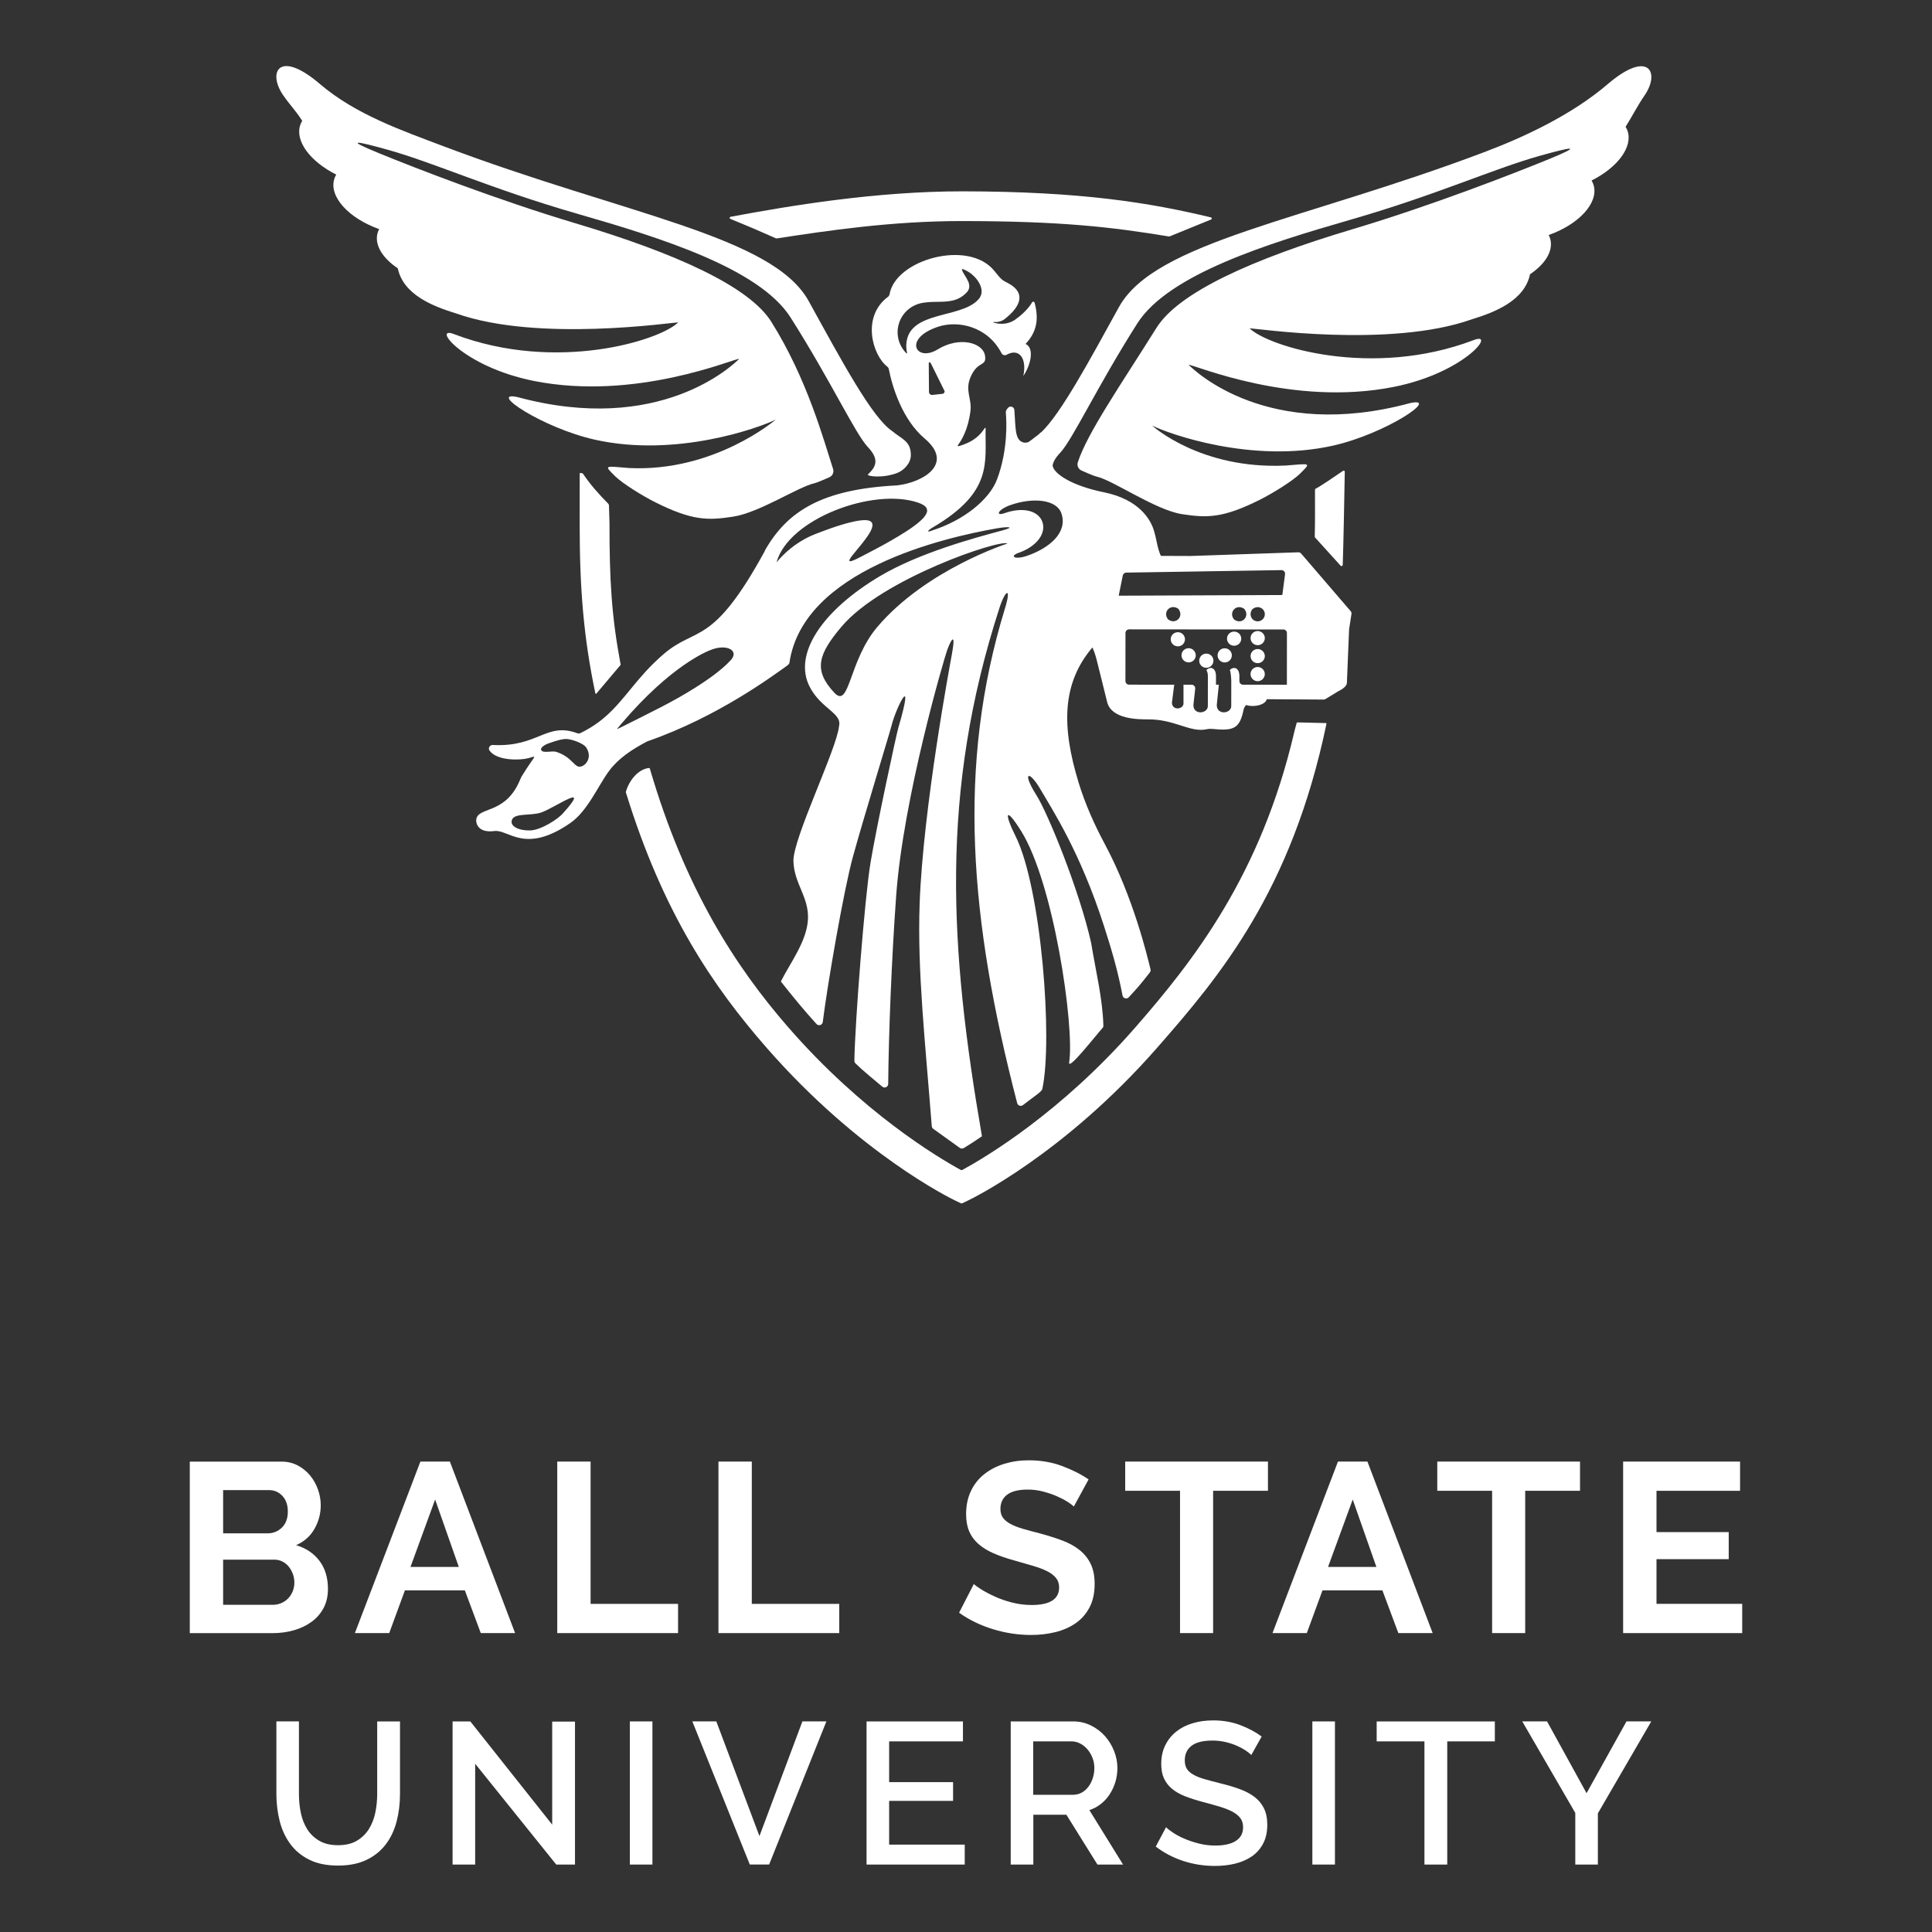 <svg enable-background="new 0 0 55 55" viewBox="0 0 55 55" xmlns="http://www.w3.org/2000/svg"><rect x="0" y="0" width="55" height="55" fill="#333333" stroke="none"/><g fill="#fff"><path d="m9.336 45.233c0 .206-.041.387-.124.543s-.196.287-.34.392c-.144.106-.312.186-.502.241s-.393.083-.609.083h-2.358v-4.883h2.613c.17 0 .323.037.461.11s.254.169.351.285c.096.117.171.25.224.399s.079.299.079.45c0 .238-.06.462-.179.671s-.293.363-.523.464c.28.083.501.23.664.444.162.213.243.48.243.801zm-2.984-2.813v1.231h1.265c.16 0 .297-.055.409-.165s.168-.261.168-.454c0-.188-.052-.337-.155-.447s-.23-.165-.382-.165zm2.028 2.634c0-.087-.015-.171-.045-.251s-.07-.15-.12-.21-.11-.107-.179-.141c-.068-.034-.144-.052-.226-.052h-1.458v1.286h1.41c.087 0 .168-.016.244-.048s.141-.077.196-.134.099-.125.131-.203c.031-.078.047-.16.047-.247z"/><path d="m11.968 41.608h.839l1.857 4.883h-.977l-.454-1.217h-1.706l-.447 1.217h-.977zm1.093 2.999-.674-1.919-.701 1.919z"/><path d="m15.864 46.491v-4.883h.949v4.051h2.49v.832z"/><path d="m20.453 46.491v-4.883h.949v4.051h2.49v.832z"/><path d="m30.57 42.887c-.032-.032-.091-.076-.175-.131-.085-.055-.188-.109-.309-.162-.122-.053-.253-.097-.395-.134s-.287-.055-.433-.055c-.261 0-.456.048-.585.144-.128.096-.193.232-.193.406 0 .101.024.185.072.251.048.067.118.125.21.175.092.051.207.096.347.138.14.041.301.085.485.131.238.064.455.133.65.206s.36.165.495.275.239.242.313.395c.073.154.11.343.11.567 0 .261-.049.485-.148.671s-.232.336-.399.45c-.167.115-.36.198-.578.251s-.446.079-.684.079c-.367 0-.729-.055-1.087-.165s-.679-.266-.963-.468l.42-.818c.041.041.116.095.224.162.108.066.235.133.382.199.147.067.309.123.488.168.179.046.362.069.55.069.523 0 .784-.167.784-.502 0-.105-.03-.195-.089-.268-.06-.073-.144-.138-.254-.193s-.243-.105-.399-.151-.33-.096-.523-.151c-.234-.064-.437-.134-.609-.21s-.315-.165-.43-.268-.201-.222-.258-.358c-.057-.135-.086-.297-.086-.485 0-.248.046-.468.138-.66.092-.193.219-.353.382-.481s.352-.226.567-.292.447-.1.695-.1c.344 0 .66.054.949.162s.541.235.756.382z"/><path d="m36.096 42.44h-1.561v4.051h-.942v-4.051h-1.561v-.832h4.064z"/><path d="m38.089 41.608h.839l1.857 4.883h-.977l-.454-1.217h-1.705l-.447 1.217h-.977zm1.094 2.999-.674-1.919-.702 1.919z"/><path d="m44.98 42.44h-1.561v4.051h-.942v-4.051h-1.561v-.832h4.064z"/><path d="m49.597 45.659v.832h-3.39v-4.883h3.329v.832h-2.379v1.176h2.056v.77h-2.056v1.272h2.44z"/><path d="m9.623 52.529c.214 0 .392-.042.534-.126s.255-.194.342-.33c.086-.136.147-.291.184-.465.036-.174.055-.353.055-.537v-2.066h.649v2.066c0 .279-.033.542-.098.789s-.168.463-.31.649-.324.332-.548.439-.493.161-.807.161c-.325 0-.6-.056-.824-.169s-.405-.264-.542-.454c-.138-.189-.237-.407-.298-.652s-.092-.499-.092-.763v-2.066h.642v2.066c0 .188.018.368.055.542.036.174.098.329.184.465s.201.245.344.327c.143.083.32.124.53.124z"/><path d="m13.527 50.21v2.87h-.643v-4.075h.505l2.331 2.939v-2.934h.649v4.07h-.534z"/><path d="m17.93 53.08v-4.075h.643v4.075z"/><path d="m20.392 49.004 1.228 3.266 1.223-3.266h.683l-1.63 4.075h-.551l-1.636-4.075z"/><path d="m27.464 52.512v.568h-2.795v-4.075h2.744v.568h-2.101v1.16h1.82v.534h-1.82v1.246h2.152z"/><path d="m28.773 53.08v-4.075h1.774c.184 0 .353.038.508.115s.288.177.399.301.198.266.261.425.095.321.095.485c0 .138-.019.27-.057.396s-.092.243-.161.35-.153.2-.253.278-.209.137-.327.175l.959 1.55h-.729l-.884-1.418h-.941v1.418zm.642-1.986h1.125c.092 0 .175-.02.25-.06s.139-.096.192-.166c.054-.071.096-.152.126-.244.031-.092.046-.189.046-.293 0-.103-.018-.201-.055-.293-.036-.092-.084-.172-.144-.241-.059-.069-.128-.123-.207-.164-.078-.04-.16-.06-.244-.06h-1.091v1.521z"/><path d="m35.621 49.963c-.038-.042-.094-.087-.166-.135-.073-.048-.158-.093-.255-.135-.098-.042-.205-.076-.321-.103-.117-.027-.236-.04-.359-.04-.272 0-.472.05-.6.149-.128.1-.192.237-.192.413 0 .1.02.181.06.244s.102.119.187.166c.084.048.189.09.316.126.126.036.274.076.442.118.207.05.393.105.56.166.166.061.307.136.422.224s.204.196.267.324.095.284.095.468c0 .207-.039.385-.118.534-.078.149-.186.271-.321.364-.136.094-.294.163-.474.207s-.373.066-.58.066c-.31 0-.609-.047-.898-.141s-.55-.231-.784-.41l.293-.551c.05.05.121.105.215.166s.203.118.327.169c.124.052.259.096.405.132.145.036.296.055.453.055.253 0 .448-.044.586-.132s.207-.218.207-.39c0-.103-.026-.189-.077-.258-.052-.069-.125-.129-.221-.181s-.212-.098-.35-.141c-.138-.042-.295-.086-.471-.132-.203-.054-.38-.11-.531-.169s-.276-.131-.376-.215-.175-.183-.227-.296-.077-.25-.077-.41c0-.199.038-.376.115-.531.076-.155.181-.285.313-.39s.288-.185.468-.238c.18-.054.375-.08.586-.08.276 0 .53.044.763.132s.438.197.614.327z"/><path d="m37.36 53.08v-4.075h.643v4.075z"/><path d="m42.555 49.573h-1.355v3.507h-.649v-3.507h-1.36v-.568h3.364z"/><path d="m44.041 49.004 1.125 2.044 1.137-2.044h.706l-1.521 2.618v1.458h-.643v-1.47l-1.51-2.606z"/><path d="m34.865 18.455c-.112 0-.203.09-.203.202s.091.202.203.202.203-.09.203-.202c0-.111-.091-.202-.203-.202z"/><path d="m34.342 18.607c-.112 0-.203.09-.203.202s.09.202.202.202c.111 0 .203-.09.203-.201.001-.113-.09-.203-.202-.203z"/><path d="m33.838 18.453c-.112 0-.203.09-.203.202s.091.202.203.202.203-.09.203-.201c-.001-.112-.091-.203-.203-.203z"/><path d="m35.133 17.98c-.112 0-.203.09-.203.201 0 .112.091.202.203.202s.203-.09.203-.202c0-.111-.091-.201-.203-.201z"/><path d="m33.734 18.199c0-.111-.091-.202-.202-.202-.113 0-.204.09-.204.201 0 .112.091.202.203.202.112.002.203-.089.203-.201z"/><path d="m35.804 18.476c-.112 0-.203.09-.203.201 0 .112.091.202.203.202.111 0 .203-.09.203-.202-.001-.11-.092-.201-.203-.201z"/><path d="m35.804 17.964c-.112 0-.203.09-.203.201 0 .112.091.202.203.202.111 0 .203-.09.203-.202 0-.11-.092-.2-.203-.201z"/><path d="m35.803 18.988c-.112 0-.203.09-.203.202 0 .111.091.202.203.202.111 0 .203-.09.203-.202s-.092-.202-.203-.202z"/><path d="m17.336 14.387c-.001-.018-.008-.034-.02-.047-.247-.248-.519-.552-.71-.841-.012-.019-.033-.031-.056-.031-.016-.001-.031-.001-.047-.001l-.001 1.414c-.002 1.901.117 3.289.447 4.859.003.012.019.017.027.007l.689-.816c.003-.003.004-.008.003-.013-.259-1.384-.318-2.399-.317-4.037z"/><path d="m37.438 15.302.725.801c.021.024.061.01.062-.022.021-.543.052-2.3.058-2.652 0-.025-.028-.04-.049-.026-.159.109-.651.447-.774.505-.015.007-.025.022-.025.039.001.179.004 1.023-.007 1.33.001.01.004.018.01.025z"/><path d="m37.72 20.584-.786-.019c-.009 0-.018.005-.02.014-.018.056-.068.255-.069.261-.949 4.069-2.867 6.511-4.53 8.414-2.117 2.423-4.26 3.693-4.92 4.052-.014.007-.029.007-.043 0-.659-.36-2.799-1.634-4.912-4.061-1.488-1.71-2.933-3.924-3.94-7.363-.003-.012-.015-.02-.027-.019-.057.006-.219.036-.386.206-.181.184-.254.413-.269.469-.002.008-.002.017.001.025 1.061 3.442 2.489 5.53 4.006 7.266 2.64 3.021 5.255 4.294 5.365 4.347l.163.078c.013.006.028.006.041 0l.163-.078c.11-.053 2.727-1.32 5.373-4.336 1.796-2.047 3.837-4.473 4.83-9.227.004-.023-.02-.041-.04-.029z"/><path d="m20.792 6.231c.437.177.87.362 1.3.555.005.002.011.003.017.002 1.431-.219 3.265-.497 5.29-.495 2.835.003 4.256.172 5.88.439.006.001.012 0 .017-.002l1.181-.481c.029-.012.026-.053-.004-.06-1.736-.418-3.692-.739-7.073-.742-2.467-.002-4.933.413-6.603.725-.03.005-.034.047-.005.059z"/><path d="m21.044 10.215c-.174.173-2.26 2.187-6.312 1.089-.862-.183.693.873 2.199 1.212 2.315.521 4.69-.341 5.153-.571 0 0-1.738 1.496-4.17 1.379-.712-.058-.724-.087-.406.23.205.204.78.562 1.157.75 1.042.52 1.489.514 2.2.405.753-.114 1.84-.841 2.313-.95.108-.025.387-.155.426-.17.095-.038.144-.142.112-.238-.27-.831-.733-2.555-1.758-4.19-.624-.996-2.679-1.939-5.578-2.805-2.222-.664-4.549-1.568-5.594-1.996-.997-.408-.654-.351.262-.094 1.349.379 2.918 1.108 5.411 1.826 2.314.667 5.157 1.545 6.047 2.946 1.154 1.818 1.841 3.311 2.201 3.689.359.378.201.589.003.778-.054.051.419.123.844-.046.156-.062.373-.253.376-.497.004-.412-.266-.463-.531-.69-.57-.38-1.426-1.976-2.376-3.699-1.03-1.868-5.25-2.463-10.408-4.414-1.169-.442-2.495-.902-3.505-1.766-1.17-1.002-1.504-.337-1.044.325.198.285.354.43.538.722-.021.035-.04.07-.053.109-.164.46.279 1.05 1.021 1.421-.025.041-.044.085-.058.132-.147.502.416 1.113 1.279 1.42-.022.043-.039.088-.05.134-.077.335.159.7.581.982.16.756 1.002 1.082 1.662 1.285 2.327.826 6.149.254 6.322.254-.522.518-3.475 1.437-6.369.34-.68-.272.23.922 2.257 1.327 2.894.578 5.674-.629 5.848-.629z"/><path d="m45.767 2.396c-1.01.863-2.336 1.49-3.505 1.932-5.158 1.951-9.378 2.547-10.408 4.414-.865 1.569-1.652 3.031-2.216 3.568-.001-.002-.002-.004-.002-.006-.06.058-.117.106-.172.142-.068.058-.136.104-.2.148 0-.002-.001-.004-.001-.005-.044.013-.085.017-.123.008-.26-.059-.225-.442-.263-.927-.008-.094-.13-.13-.186-.054-.008.011-.016.021-.025.032-.024.03-.036.068-.032.107.02.224.065 1.044-.247 1.883-.22.593-.965 1.179-1.836 1.458-.189.077-.158.013.012-.087 1.71-1.006 1.477-1.848 1.495-2.802 0 0 .007-.048-.027-.016-.117.173-.279.375-.73.508-.023.007-.054.001-.024-.038.09-.119.284-.426.35-.967.042-.346-.162-.572.001-.956.205-.484.461-.287.414-.608-.055-.379-.731-.563-1.347-.184-.617.379-1.003-.308.009-.644.572-.19 1.411-.011 1.808.754.027.052.092.071.144.043.351-.197.584.095.476.604.221-.329.315-.798.064-.912.306-.328.387-.684.258-1.167-.013-.049-.06-.042-.078-.009-.083.156-.312.369-.418.44-.298.254-.639.136-.658.133-.001 0-.001-.001-.001-.001-.003 0-.006 0-.008-.001-.017-.003-.028-.021-.006-.019.113.009.228-.015.317-.085.45-.352.616-.74.103-1.017-.183-.098-.174-.075-.401-.356-.73-.905-2.82-.321-2.981.673-.008.028-.023.053-.045.069-.752.558-.452 1.65-.016 1.99.02.016.034.037.039.062.098.507.384 1.442 1.022 1.981.846.715-.033 1.245-.776 1.333-.003 0-.006.001-.008.001-2.133.108-3.13.729-3.77 1.864.001.001.002.002.004.003-1.497 2.743-1.941 2.132-2.877 2.932-.088.075-.169.15-.246.225-.019.018-.038.037-.057.055-.073.072-.144.145-.209.216-.003.003-.005.006-.007.008-.066.072-.127.142-.187.212-.016.019-.032.037-.048.056-.492.582-.843 1.108-1.623 1.482-.026.012-.056.013-.084.003-.887-.328-1.11.402-2.406.334-.084-.004-.142.089-.094.158.21.302.886.279 1.109.217.278-.077.194-.114-.2.529-.002.003-.086.19-.087.193-.428.891-1.172.655-1.201 1.041-.005.072.037.375.516.312.406-.053.865.67 2.163-.228.498-.345.79-1.065 1.113-1.496.253-.338.639-.601 1.076-.827.004-.002.009-.004.014-.006 2.002-.696 3.56-1.863 3.944-2.133.073-.051.087-.076.091-.1.387-2.648 4.411-3.564 5.899-3.826.325-.057.55-.045.161.059-.765.205-2.363.634-3.487 1.303-1.638.974-2.476 2.216-1.996 3.148.324.629.929.748.835 1.121-.063.653-1.319 3.203-1.298 3.846.02.642.443 1.014.414 1.647-.03.632-.515 1.258-.772 1.775.364.462.671.832 1.014 1.21.059.065.168.032.179-.055.13-1.047.595-3.748.857-4.701.3-1.094 1.048-3.525 1.1-3.735.132-.534.682-1.607.195.056-.063.216-.627 2.845-.793 3.846-.164.987-.444 4.568-.459 5.636 0 .028.01.054.03.073.224.22.523.459.763.663.067.057.17.01.17-.077.012-1.391.096-3.558.227-5.359.202-2.792 1.364-6.745 1.449-6.983.115-.321.257-.543.137.109-.043.233-.821 4.386-.918 7.103-.069 1.925.163 3.971.345 6.333.002.03.018.058.043.076l.755.542c.034.024.078.026.113.005.086-.051.265-.162.518-.336-.922-5.334-1.207-9.78.502-15.053.162-.5.348-.607.153.027-1.375 4.482-1.01 8.851.348 14.083.019.072.106.101.165.055.321-.251.533-.376.551-.46.151-.704.143-2.118.01-3.542-.137-1.455-.406-2.921-.772-3.652-.329-.657-.295-.87.154-.154.464.739.842 2.11 1.087 3.43.252 1.353.364 2.653.285 3.159-.041.262.71-.705.949-.974.017-.019.026-.045.025-.071-.026-.795-.208-1.496-.349-2.354 0-.002-.001-.004-.001-.006-.342-1.51-1.231-3.685-1.556-4.197-.066-.103-.116-.192-.153-.266-.174-.348-.056-.376.157-.075.038.053.078.116.12.19.308.534 1.116 1.746 1.803 3.887.199.619.386 1.239.524 1.966.016.083.121.113.178.05.24-.262.295-.316.6-.707.019-.024.026-.056.019-.086-.09-.371-.492-2.057-1.3-3.565-.301-.562-.562-1.146-.748-1.755-.489-1.599-.474-2.826.394-3.846.117.277.085.224.419 1.555.125.496.895.494 1.169.493.769-.002 1.191.386 1.671.28.102-.022.208-.002.312.005.488.033.634-.074.736-.577.007-.032.033-.074.063-.115.057.016.122.026.191.026.209 0 .38-.084.401-.193.515.003 1.444.009 1.621.01.019 0 .037-.005.053-.015l.364-.222c.003-.002.006-.004.01-.005.033-.016.234-.115.234-.235l.062-1.511c.001-.007.002-.019.003-.027l.065-.42c.005-.03-.004-.06-.024-.083l-1.408-1.638c-.02-.024-.051-.037-.082-.036l-3.062.105-.842-.003c-.012.012-.066-.137-.098-.268-.036-.148-.074-.388-.144-.556s-.344-.776-1.393-.988c-.879-.177-1.422-.518-1.455-.759.016-.101.078-.218.21-.357.359-.378 1.046-1.871 2.201-3.689.89-1.401 3.733-2.279 6.047-2.946 2.493-.718 4.062-1.447 5.411-1.826.916-.257 1.259-.315.262.094-1.046.428-3.373 1.333-5.594 1.996-2.899.866-4.954 1.809-5.578 2.805-1.025 1.635-1.971 2.998-2.241 3.829-.031.097.018.201.112.238.039.015.317.146.426.17.472.109 1.681.956 2.433 1.07.711.108 1.158.114 2.2-.405.377-.188.953-.546 1.157-.75.318-.317.306-.288-.406-.23-2.432.118-3.808-1.138-3.808-1.138.463.23 2.838 1.092 5.153.571 1.506-.339 3.061-1.395 2.199-1.212-4.052 1.099-6.138-.916-6.312-1.089.174 0 2.954 1.207 5.848.628 2.026-.405 2.937-1.599 2.257-1.327-2.894 1.097-5.847.178-6.369-.34.174 0 3.995.572 6.322-.254.66-.203 1.502-.529 1.662-1.285.422-.282.657-.647.581-.982-.011-.047-.028-.092-.05-.134.863-.306 1.426-.917 1.279-1.42-.014-.047-.033-.09-.058-.132.742-.371 1.185-.961 1.021-1.421-.014-.038-.032-.074-.053-.109.185-.291.34-.603.538-.889.455-.658.12-1.323-1.048-.324zm-19.951 7.286c-.026.125-.02.249.007.366.001.002 0 .004 0 .005-.002.009-.013.011-.022.002-.145-.146-.236-.341-.247-.551-.002-.035-.002-.07.001-.106s.007-.072.015-.108c.005-.022.01-.045.016-.066.006-.022.013-.043.021-.064.078-.207.232-.371.424-.464.001 0 .002-.001.003-.001.077-.037.16-.063.246-.076.09-.014.186-.021.237-.023h.002c.101-.003.198-.003.29-.006.251-.008.471-.039.668-.223.018-.017.036-.035.053-.054.012-.014.023-.028.031-.042.002-.003.003-.007.005-.011.006-.011.011-.022.015-.033.002-.005.002-.009.003-.014.003-.01.006-.02.007-.031.001-.006 0-.011.001-.017.001-.01.001-.019.001-.029 0-.006-.002-.012-.002-.019-.001-.009-.002-.018-.004-.027-.001-.006-.003-.013-.005-.019-.002-.009-.004-.018-.007-.027-.002-.006-.005-.013-.007-.019-.006-.008-.009-.016-.013-.025-.003-.006-.006-.013-.009-.019-.004-.008-.008-.017-.012-.025-.003-.007-.007-.013-.011-.02-.004-.008-.008-.016-.012-.023-.005-.009-.01-.017-.015-.025-.003-.005-.006-.011-.01-.017-.006-.01-.011-.019-.017-.028-.004-.007-.008-.014-.013-.021-.006-.01-.012-.019-.017-.028-.003-.005-.006-.011-.009-.016-.004-.006-.008-.013-.011-.019-.003-.005-.005-.01-.008-.015-.003-.006-.006-.011-.009-.017-.002-.005-.004-.009-.005-.013-.002-.005-.005-.01-.006-.015-.001-.004-.002-.007-.003-.011s-.003-.009-.003-.012c-.001-.016.007-.019.02-.016h.003c.001 0 .002.001.002.001h.001c.011.004.022.009.033.014s.022.009.033.014.022.012.033.017c.011.006.022.011.033.017s.021.014.032.02c.011.007.021.013.031.02.011.007.021.015.031.023.01.007.02.015.029.022.01.008.019.017.029.026.009.008.019.016.027.025.009.009.017.018.026.027s.017.018.026.027c.008.009.016.019.023.029.008.009.016.018.023.028s.014.02.021.031c.006.01.013.019.019.029.006.011.012.021.017.032.005.01.011.019.016.029.005.011.009.022.014.033.004.01.009.019.012.029.004.011.006.022.009.033.003.01.006.019.008.029.002.011.003.022.004.033.001.01.003.019.004.029.001.011-.001.022-.001.033 0 .009 0 .019-.001.028-.001.011-.004.022-.007.032-.002.009-.003.018-.006.026-.003.011-.009.021-.013.031-.004.008-.006.017-.011.025-.006.011-.014.021-.021.031-.005.007-.009.014-.014.021-.072.088-.168.156-.279.213-.044.023-.091.043-.14.062-.388.153-.895.212-1.245.406-.037.021-.072.043-.105.067-.009.007-.018.013-.027.02-.128.101-.222.231-.258.41zm.727 1.561c-.053.006-.099-.037-.097-.09l-.006-.803c-.003-.066.051-.03.062-.002l.389.787c.008.022-.026.075-.05.075zm-10.528 11.923c-.143.158-.608.461-.914.474s-.604-.109-.525-.306c.079-.198.556-.102.843-.208.424-.157 1.442-.893.596.04zm.519-1.343c-.182.046-.235-.269-.698-.419-.119-.038-.367.045-.424-.043s.159-.181.159-.181.385-.151.553-.143c.166.008.483.124.561.238.171.252.031.502-.151.548zm4.35-3.181c0 .002-.001.004-.001.005-.006.042-.029.088-.071.136-.021.024-.044.047-.067.071-.005.006-.011.011-.017.017-.024.024-.048.047-.074.071-.027.025-.055.05-.084.075-.005.005-.011.009-.017.014-.029.024-.058.049-.088.073-.031.025-.063.05-.095.075-.006.005-.012.009-.018.014-.032.024-.064.048-.097.072 0 0-.001.001-.001.001-.034.025-.068.049-.103.073-.006.004-.013.009-.019.013-.034.023-.068.047-.102.07-.001 0-.001.001-.002.001-.035.024-.071.047-.107.071-.007.004-.013.009-.02.013-.034.022-.068.044-.102.065-.001.001-.003.002-.004.003-.036.022-.071.044-.107.066-.007.004-.014.008-.021.013-.033.02-.066.04-.099.06-.002.001-.004.002-.006.004-.035.021-.07.041-.104.061-.006.004-.012.007-.018.011-.032.019-.064.037-.095.055-.002.001-.004.002-.006.003-.033.019-.066.037-.098.055-.006.003-.011.006-.017.009-.03.017-.06.033-.088.049-.001.001-.003.002-.004.002-.031.017-.06.033-.089.048-.004.002-.008.004-.012.007-.054.029-.105.056-.15.079-.001.001-.002.001-.003.002-.019.01-.038.019-.055.029-.004.002-.009.004-.013.007-.014.007-.027.014-.04.02-.005.002-.01.005-.014.007-.013.007-.026.013-.038.019-.002.001-.004.002-.006.003-.001 0-.003.001-.004.002s-.003.001-.004.002c-.011.006-.029.015-.053.027-.006.003-.012.006-.019.01-.196.099-.681.347-.924.465-.004.002-.007.004-.011.005-.006.003-.012.006-.018.009-.005.002-.009.004-.014.007-.005.002-.009.005-.014.007-.006.003-.012.006-.018.008-.004.002-.009.004-.013.006-.005.002-.01.004-.014.006-.003.001-.005.002-.008.003-.004.002-.007.003-.01.005-.002.001-.004.002-.006.002-.003.001-.006.002-.008.003-.001 0-.002.001-.003.001-.003.001-.005.002-.006.002-.002 0-.002 0-.001-.001.048-.058.096-.115.144-.171 1.389-1.628 2.41-2.037 2.528-2.08.001-.001.002-.001.004-.001.003-.001.005-.002.006-.002s.002-.001.002-.001c.35-.139.657-.041.636.144zm5.51-4.099c0 .003 0 .006-.001.009-.001.01-.003.02-.006.03s-.007.021-.012.032c-.001.003-.003.007-.005.01-.004.008-.008.016-.013.025-.002.003-.004.007-.006.01-.007.012-.015.023-.024.035v.001c-.009.012-.019.025-.03.037-.003.004-.007.008-.01.012-.009.01-.018.019-.028.029-.004.004-.008.008-.012.012-.014.014-.028.028-.044.042 0 0 0 0-.001.001-.016.014-.033.029-.05.044-.005.005-.011.009-.017.014-.014.011-.028.023-.043.034-.006.005-.012.01-.018.014-.021.016-.042.032-.064.049-.001 0-.001.001-.002.001-.023.017-.047.034-.072.051-.008.005-.016.011-.024.016-.019.013-.039.026-.059.04-.008.006-.017.011-.025.017-.028.018-.056.036-.086.055-.002.001-.004.002-.005.003-.03.019-.061.038-.093.058-.01.006-.021.013-.031.019-.025.015-.05.03-.076.046-.011.006-.022.013-.033.019-.036.021-.073.043-.111.065-.001.001-.002.001-.003.002-.038.022-.078.045-.119.068-.013.007-.026.014-.039.022-.031.017-.062.034-.094.052-.014.008-.028.015-.042.023-.044.024-.09.049-.137.074-.001 0-.002.001-.002.001-.047.025-.096.051-.146.077-.015.008-.031.016-.047.025-.037.02-.075.039-.114.059-.016.009-.033.017-.049.026-.053.027-.106.055-.162.083-.001.001-.002.001-.004.002-.02.01-.038.019-.055.027-.005.003-.01.005-.015.007-.011.005-.022.01-.032.015-.006.002-.011.005-.016.007-.009.004-.017.007-.025.01-.005.002-.01.004-.014.005-.007.003-.014.005-.02.007-.004.001-.008.003-.012.004-.006.002-.011.003-.015.004-.003.001-.007.001-.01.002-.004.001-.008.001-.012.001-.002 0-.005 0-.007 0-.004 0-.006-.001-.009-.002-.001 0-.003 0-.004-.001-.007-.003-.01-.008-.01-.016 0-.001 0-.003.001-.005 0-.003 0-.005.001-.008.001-.002.002-.005.003-.007.001-.003.002-.005.003-.008s.003-.007.005-.01c.001-.003.003-.005.004-.008.002-.004.005-.009.008-.013.002-.003.003-.005.005-.008.003-.005.007-.011.011-.017.002-.002.003-.004.005-.007.004-.006.009-.013.014-.02.001-.002.002-.003.004-.005.006-.008.012-.016.019-.025.001-.001.001-.002.002-.003.182-.237.595-.67.573-.883-.001-.006-.002-.011-.003-.016 0-.001 0-.002-.001-.003-.004-.015-.01-.029-.02-.042-.001-.001-.002-.003-.004-.004-.01-.011-.022-.021-.037-.029-.003-.001-.006-.003-.008-.004-.005-.002-.009-.004-.015-.006-.004-.001-.008-.003-.012-.004-.008-.003-.017-.005-.027-.007-.005-.001-.01-.002-.016-.003s-.012-.002-.018-.002c-.007-.001-.014-.001-.021-.002-.008-.001-.016-.001-.024-.001-.01 0-.021 0-.033 0-.007 0-.014 0-.021.001-.01 0-.02.001-.03.002-.007.001-.014.001-.021.002-.016.002-.034.003-.052.006-.007.001-.014.002-.022.003-.014.002-.028.004-.042.007-.008.001-.016.003-.024.004-.021.004-.043.008-.066.013-.006.001-.012.003-.018.004-.019.004-.039.009-.06.014-.009.002-.018.004-.027.006-.023.006-.047.012-.072.018-.004.001-.008.002-.013.003-.029.008-.059.016-.09.025-.009.003-.019.006-.028.008-.026.008-.052.016-.079.024-.008.002-.015.005-.023.007-.034.011-.069.022-.106.034-.009.003-.018.006-.028.009-.03.01-.061.02-.092.031-.01.004-.02.007-.031.011-.04.014-.081.029-.123.044-.007.002-.014.005-.021.008-.037.013-.075.028-.114.042-.012.005-.024.009-.037.014-.046.017-.093.035-.142.054-.047.018-.092.037-.136.057-.073.033-.141.069-.206.106-.061.035-.119.07-.173.107-.12.081-.223.163-.308.239-.004.004-.009.008-.013.012-.045.041-.084.079-.118.114-.105.107-.157.179-.156.173.343-1.242 2.754-2.134 4.029-1.701.12.041.203.09.239.153.005.009.009.018.012.028.003.009.004.017.005.027 0 .003 0 .005.001.008.002.005.002.012.002.019zm-1.413 3.298c-.825.967-.789 2.348-1.227 1.882-.612-.651-.457-1.102.202-1.883 1.159-1.373 4.529-2.5 4.723-2.366.001-.001-2.305.735-3.698 2.367zm11.655.18-.001 1.472-1.249-.001c-.057 0-.103-.046-.103-.103v-.141c-.001-.244-.165-.286-.273-.173.026.038.042.24.042.318l-.001.707c0 .219-.412.266-.412-.029l.059-.579h-.081v-.244c-.001-.244-.165-.286-.273-.173.025.038.041.095.042.173l-.001.852c0 .219-.412.266-.411-.029l.051-.465c.007-.061-.041-.114-.103-.114h-.231c0 .011.001.028.001.042v.49c0 .175-.329.213-.329-.023l.059-.467c.003-.013.005-.031.009-.042l-1.289-.001c-.057 0-.103-.046-.103-.103l.001-1.369c0-.057.046-.103.104-.103l4.39.004c.056-.002.102.044.102.101zm-3.106-.699c.011.007.021.017.029.028.142.208-.087.434-.294.291-.01-.007-.019-.017-.026-.027-.136-.204.083-.424.291-.292zm1.879.003c.011.007.021.017.028.028.141.208-.087.433-.294.29-.01-.007-.02-.017-.027-.027-.135-.206.086-.425.293-.291zm.232.033c.007-.01.016-.02.026-.027.162-.115.34-.001.34.155 0 .112-.092.202-.203.202-.153 0-.266-.169-.163-.33zm-3.678-.974c.01-.048.051-.082.1-.083l4.416-.071c.063-.001.112.054.104.116l-.078.593-4.658.019zm-2.711-.566c-.37.13-.523.015-.256-.079.541-.19.789-.57.678-.882s-.537-.438-1.079-.248c-.266.093-.195-.103.173-.232.634-.222 1.314-.163 1.449.24.182.54-.331.978-.965 1.201z"/></g></svg>